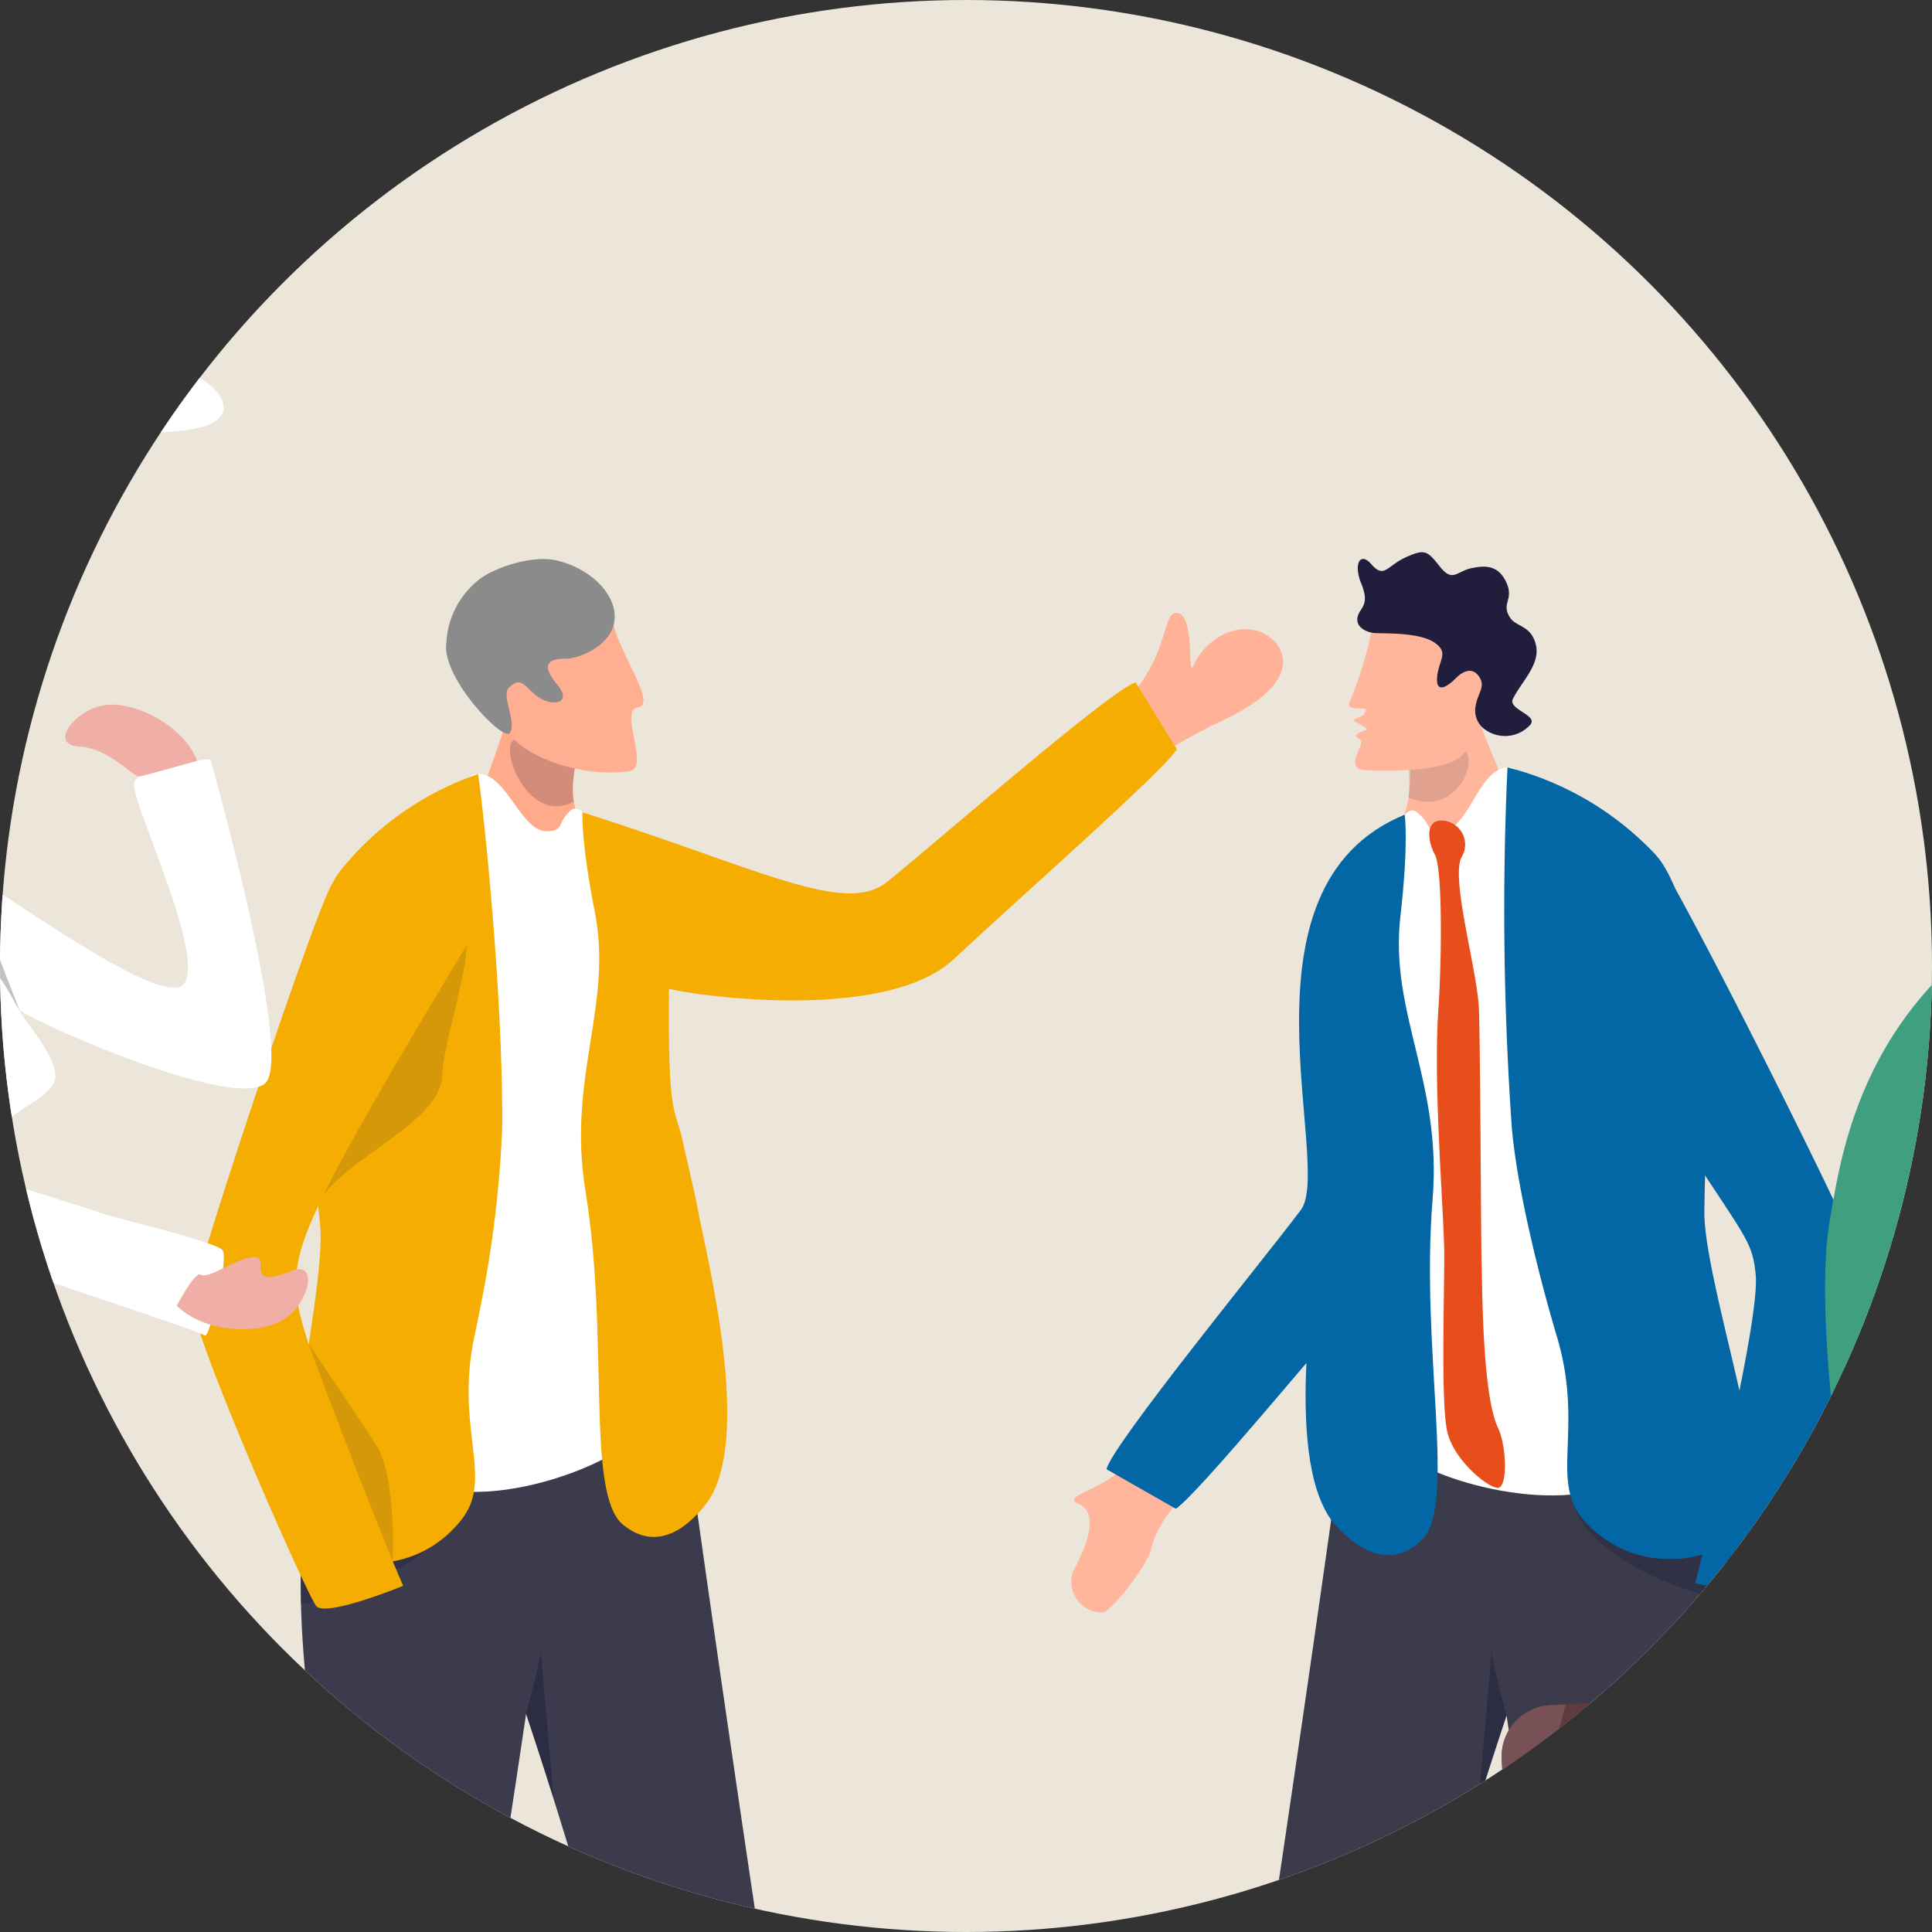 <svg xmlns="http://www.w3.org/2000/svg" xmlns:xlink="http://www.w3.org/1999/xlink" width="180" height="180" viewBox="0 0 180 180">
  <rect x="0" y="0" width="180" height="180" fill="#333333" stroke="none"/>
  <defs>
    <clipPath id="clip-path">
      <circle id="Ellipse_9" data-name="Ellipse 9" cx="90" cy="90" r="90" transform="translate(6770 5785)" fill="#fff" stroke="#707070" stroke-width="1"/>
    </clipPath>
    <clipPath id="clip-path-2">
      <rect id="Rectangle_467" data-name="Rectangle 467" width="320" height="180" transform="translate(86.893 0.001)" fill="none"/>
    </clipPath>
    <clipPath id="clip-path-3">
      <rect id="Rectangle_457" data-name="Rectangle 457" width="0.099" height="0.065" transform="translate(203.021 153.063)" fill="none"/>
    </clipPath>
    <clipPath id="clip-path-4">
      <rect id="Rectangle_458" data-name="Rectangle 458" width="2.56" height="13.772" transform="translate(205.909 153.751)" fill="none"/>
    </clipPath>
    <clipPath id="clip-path-5">
      <rect id="Rectangle_459" data-name="Rectangle 459" width="15.026" height="9.517" transform="translate(184.901 139.934)" fill="none"/>
    </clipPath>
    <clipPath id="clip-path-6">
      <rect id="Rectangle_460" data-name="Rectangle 460" width="6.814" height="7.414" transform="translate(204.406 67.7)" fill="none"/>
    </clipPath>
    <clipPath id="clip-path-7">
      <rect id="Rectangle_461" data-name="Rectangle 461" width="14.951" height="25.273" transform="translate(185.423 88.055)" fill="none"/>
    </clipPath>
    <clipPath id="clip-path-8">
      <rect id="Rectangle_462" data-name="Rectangle 462" width="7.857" height="20.232" transform="translate(185.654 125.237)" fill="none"/>
    </clipPath>
    <clipPath id="clip-path-9">
      <rect id="Rectangle_463" data-name="Rectangle 463" width="0.1" height="0.065" transform="translate(300.092 153.103)" fill="none"/>
    </clipPath>
    <clipPath id="clip-path-10">
      <rect id="Rectangle_464" data-name="Rectangle 464" width="2.603" height="14.004" transform="translate(294.653 153.802)" fill="none"/>
    </clipPath>
    <clipPath id="clip-path-11">
      <rect id="Rectangle_465" data-name="Rectangle 465" width="15.278" height="9.677" transform="translate(303.338 139.753)" fill="none"/>
    </clipPath>
    <clipPath id="clip-path-12">
      <rect id="Rectangle_466" data-name="Rectangle 466" width="5.95" height="7.137" transform="translate(287.773 67.564)" fill="none"/>
    </clipPath>
    <clipPath id="clip-path-13">
      <path id="Path_176" data-name="Path 176" d="M376.141,135.346l-.988,1.437,1.959.75,1.843-1.077a7.258,7.258,0,0,1,1.187-1.942.532.532,0,0,0-.143-.792,1.28,1.28,0,0,0-.383-.054c-1.359,0-3.475,1.678-3.475,1.678" fill="none"/>
    </clipPath>
    <linearGradient id="linear-gradient" x1="-74.567" y1="22.217" x2="-74.368" y2="22.217" gradientUnits="objectBoundingBox">
      <stop offset="0" stop-color="#efaea6"/>
      <stop offset="0.142" stop-color="#edafa6"/>
      <stop offset="0.166" stop-color="#ebb1a7"/>
      <stop offset="0.244" stop-color="#e4a19a"/>
      <stop offset="0.297" stop-color="#df9490"/>
      <stop offset="1" stop-color="#df9490"/>
    </linearGradient>
    <clipPath id="clip-path-15">
      <rect id="Rectangle_469" data-name="Rectangle 469" width="3.595" height="4.627" transform="translate(350.904 74.92)" fill="none"/>
    </clipPath>
    <clipPath id="clip-path-16">
      <rect id="Rectangle_470" data-name="Rectangle 470" width="3.593" height="5.4" transform="translate(144.18 71.668)" fill="none"/>
    </clipPath>
    <clipPath id="clip-path-17">
      <rect id="Rectangle_471" data-name="Rectangle 471" width="12.092" height="13.719" transform="translate(140.777 94.834)" fill="none"/>
    </clipPath>
    <clipPath id="clip-path-18">
      <rect id="Rectangle_472" data-name="Rectangle 472" width="22.037" height="9.146" transform="translate(135.526 109.005)" fill="none"/>
    </clipPath>
    <clipPath id="clip-path-19">
      <rect id="Rectangle_473" data-name="Rectangle 473" width="5.783" height="7.226" transform="translate(152.993 87.039)" fill="none"/>
    </clipPath>
    <clipPath id="clip-path-20">
      <rect id="Rectangle_474" data-name="Rectangle 474" width="31.5" height="80.703" transform="translate(106.004 115.497)" fill="none"/>
    </clipPath>
  </defs>
  <g id="l-localnav__sub_thumbnail" transform="translate(-73.649 -189)">
    <g id="Mask_Group_8" data-name="Mask Group 8" transform="translate(-6696.351 -5596)" clip-path="url(#clip-path)">
      <g id="Group_1119" data-name="Group 1119" transform="translate(6613.107 5785)">
        <rect id="Rectangle_456" data-name="Rectangle 456" width="320" height="180" transform="translate(86.893 0.001)" fill="#ece6da"/>
        <g id="Group_227" data-name="Group 227">
          <g id="Group_226" data-name="Group 226" clip-path="url(#clip-path-2)">
            <path id="Path_138" data-name="Path 138" d="M185.1,153.025c.09,1.369.213,2.859.384,4.49.639,6.119,1.92,26.749,1.452,39.842-.468,13.03.379,43.526.339,48.2,3.786,1.768,6.144,1.247,11.585.1,0,0,1.18-25.146,2.44-47.159,1.021-17.874,1.257-16.08,4.606-38.821l0,0c.035.106.785,2.331,1.875,5.753,2.333,7.305,6.224,20.069,8.063,29.3,2.868,14.4.986,51.865,2.226,53.168,3.709,2.32,10.019,2.6,11.731-.567,0,0,1.111-46.338-.153-53.608-.857-4.943-8.033-53.374-9.615-66.382,0,0-33.368-7.877-34.495,4.007a44.13,44.13,0,0,0-.2,4.43c.011,1.847-.1,3.557-.214,5.433a86.418,86.418,0,0,0-.026,11.816" fill="#3b3b4d"/>
            <g id="Group_198" data-name="Group 198" opacity="0.46">
              <g id="Group_197" data-name="Group 197">
                <g id="Group_196" data-name="Group 196" clip-path="url(#clip-path-3)">
                  <path id="Path_139" data-name="Path 139" d="M203.021,153.109l.005.019a.867.867,0,0,0,.093-.065.775.775,0,0,0-.1.046" fill="#1f1f3b"/>
                </g>
              </g>
            </g>
            <g id="Group_201" data-name="Group 201" opacity="0.54">
              <g id="Group_200" data-name="Group 200">
                <g id="Group_199" data-name="Group 199" clip-path="url(#clip-path-4)">
                  <path id="Path_140" data-name="Path 140" d="M205.909,159.671l0,0c.035.106,1.468,4.426,2.558,7.848l-1.2-13.772s.04.823-1.364,5.92" fill="#1f1f3b"/>
                </g>
              </g>
            </g>
            <g id="Group_204" data-name="Group 204" opacity="0.35">
              <g id="Group_203" data-name="Group 203">
                <g id="Group_202" data-name="Group 202" clip-path="url(#clip-path-5)">
                  <path id="Path_141" data-name="Path 141" d="M184.939,149.451c.278-.062,13.189-2.812,14.987-9.516,0,0-11.211.906-14.8,1.274-.183,3.065-.286,6.506-.189,8.242" fill="#1f1f3b"/>
                </g>
              </g>
            </g>
            <path id="Path_142" data-name="Path 142" d="M207.529,80.906l-6.835-1.614c-.2-3.1,2.312-8.387,3.145-11.462.641-2.361,4.4-7.147,4.4-7.147l2.164,6.305.822.906s-1.641,5.378-.594,7.778c.6,1.373.8,3.084,2.37,5.158,1.177,1.552-5.475.076-5.475.076" fill="#ffaa8b"/>
            <g id="Group_207" data-name="Group 207" opacity="0.2">
              <g id="Group_206" data-name="Group 206">
                <g id="Group_205" data-name="Group 205" clip-path="url(#clip-path-6)">
                  <path id="Path_143" data-name="Path 143" d="M211.22,68.82s-1.391,3.866-.867,5.877c-4.1,2.107-6.736-4.388-5.733-5.625.627-.773,3.936-1.371,3.936-1.371Z" fill="#191939"/>
                </g>
              </g>
            </g>
            <path id="Path_144" data-name="Path 144" d="M261.414,65.773c4.635-4.671,3.649-9,5.233-8.65,1.641.359.809,6.308,1.471,4.82.9-2.025,3.286-3.744,5.66-3.237,2.447.523,5.529,4.349-2.655,8.255s-9.375,6.193-9.375,6.193Z" fill="#ffb297"/>
            <path id="Path_145" data-name="Path 145" d="M200.8,72.242c3.054-1.1,4.424,5.177,6.973,5.2,1.547.016,1.157-.657,1.83-1.447.415-.486.8-1.026,1.558-.322,15.476,14.327,3.289,54.125,5.312,56.7,1.655,2.1-10.163,7.8-17.942,6.408-10.668-1.909-10.882-13.8-10.741-16.089s4.13-41.234,4.13-41.234,4.522-4.549,8.88-9.216" fill="#fff"/>
            <path id="Path_146" data-name="Path 146" d="M262.7,63.581c-2.243.607-18.653,14.961-23.152,18.58-3.94,3.166-11.749-1.182-28.385-6.484,0,0-.172,2.6,1.142,9.239,1.735,8.78-2.6,15.426-.861,26.076,2.251,13.774-.01,28.168,3.492,31.058,2.041,1.684,4.714,1.844,7.663-1.842,4.639-5.8.052-23.412-.711-27.617-.3-1.638-.85-3.833-1.352-6.114-.783-3.571-1.422-2-1.316-14.363,1.377.466,19.97,3.367,26.532-2.757,6.457-6.027,19.416-17.4,20.784-19.552" fill="#f4ad00"/>
            <path id="Path_147" data-name="Path 147" d="M185.277,143.987c4.8,2.654,10.9,2.307,14.609-2.4,3.077-3.906-.645-8.41,1.217-17.138.148-.694.307-1.468.469-2.3a104.925,104.925,0,0,0,2.111-17.137c.011-2.177-.033-4.474-.114-6.8-.4-11.2-1.7-23.17-2.13-26.089a28.014,28.014,0,0,0-12.834,9c-2.318,2.907-3.334,10.9-3.188,16.683.05,1.9.107,3.419.176,4.7.138,2.628.315,4.26.524,6.047.178,1.514.378,3.142.6,5.579.61,6.727-5.181,27.794-1.438,29.863" fill="#f4ad00"/>
            <g id="Group_210" data-name="Group 210" opacity="0.15">
              <g id="Group_209" data-name="Group 209">
                <g id="Group_208" data-name="Group 208" clip-path="url(#clip-path-7)">
                  <path id="Path_148" data-name="Path 148" d="M191.27,90.255c1.476,7.318-8.474,18.148-5.17,23.073.968-4.972,11.978-8.2,12-13.285.01-2.177,2.349-9.658,2.268-11.988Z" fill="#1f1f3b"/>
                </g>
              </g>
            </g>
            <path id="Path_149" data-name="Path 149" d="M200.372,88.055c-15.481,25.734-16.117,28.173-15.842,32.681s9.924,27.014,9.924,27.014-7.187,2.944-8.091,1.885-11.846-25.864-11.57-28.517,11.329-35.9,12.977-38.637,10.04-6.4,10.6-2.027a30.354,30.354,0,0,0,2,7.6" fill="#f4ad00"/>
            <path id="Path_150" data-name="Path 150" d="M214.062,58.194c.548,2.674,4.089,7.494,2.264,7.705s1.164,5.649-.77,5.943c-4.687.717-10.456-1.615-11.337-3.814s-1.313-8.579-1.313-8.579Z" fill="#ffae91"/>
            <path id="Path_151" data-name="Path 151" d="M209.537,61.368c1.5,0,4.06-1.251,4.536-3.171.606-2.443-1.894-5.187-5.347-5.988-2.259-.524-5.981.7-7.4,1.95a8.005,8.005,0,0,0-2.848,5.735c-.48,3.192,5.254,9.178,5.891,8.408.744-.9-.824-3.5-.052-4.244,1.165-1.124,1.455-.052,2.651.832,1.276.943,3.4.756,1.792-1.168s-.58-2.351.782-2.354" fill="#8b8b8b"/>
            <g id="Group_213" data-name="Group 213" opacity="0.15">
              <g id="Group_212" data-name="Group 212">
                <g id="Group_211" data-name="Group 211" clip-path="url(#clip-path-8)">
                  <path id="Path_152" data-name="Path 152" d="M185.654,125.237c4.038,10.944,7.833,20.232,7.833,20.232s.325-7.832-1.464-10.7-6.369-9.528-6.369-9.528" fill="#1f1f3b"/>
                </g>
              </g>
            </g>
            <path id="Path_153" data-name="Path 153" d="M270.448,134.6a30.756,30.756,0,0,1-3.194,4.613c-1.609,1.845-2.61,3.117-3.107,5.1-.441,1.76-3.82,5.874-4.5,5.915a2.874,2.874,0,0,1-2.791-3.8c2.039-3.784,1.967-5.718.476-6.342-1.681-.7,2.666-1.366,4.46-3.649,1.565-1.99,2.5-4.59,3.376-5.243s5.282,3.4,5.282,3.4" fill="#ffb69c"/>
            <path id="Path_154" data-name="Path 154" d="M318.412,153.064c-.092,1.392-.217,2.907-.39,4.566-.65,6.222-1.953,27.2-1.477,40.512.476,13.248-.385,44.258-.344,49.006-3.85,1.8-6.248,1.268-11.78.1,0,0-1.2-25.569-2.481-47.953-1.039-18.174-1.278-16.349-4.684-39.474l0,0c-.035.108-.8,2.37-1.906,5.849-2.372,7.429-6.329,20.407-8.2,29.793-2.916,14.645-1,52.737-2.263,54.062-3.772,2.359-10.188,2.639-11.928-.576,0,0-1.13-47.118.155-54.51.871-5.026,8.168-54.271,9.777-67.5,0,0,33.928-8.01,35.074,4.073a44.8,44.8,0,0,1,.2,4.5c-.011,1.878.1,3.617.218,5.525a88,88,0,0,1,.026,12.014" fill="#3b3b4c"/>
            <g id="Group_216" data-name="Group 216" opacity="0.46">
              <g id="Group_215" data-name="Group 215">
                <g id="Group_214" data-name="Group 214" clip-path="url(#clip-path-9)">
                  <path id="Path_155" data-name="Path 155" d="M300.192,153.149l0,.019a.822.822,0,0,1-.1-.066.888.888,0,0,1,.1.047" fill="#1f1f39"/>
                </g>
              </g>
            </g>
            <g id="Group_219" data-name="Group 219" opacity="0.54">
              <g id="Group_218" data-name="Group 218">
                <g id="Group_217" data-name="Group 217" clip-path="url(#clip-path-10)">
                  <path id="Path_156" data-name="Path 156" d="M297.256,159.822l0,0c-.035.107-1.492,4.5-2.6,7.98l1.216-14s-.041.837,1.387,6.02" fill="#1f1f39"/>
                </g>
              </g>
            </g>
            <g id="Group_222" data-name="Group 222" opacity="0.35">
              <g id="Group_221" data-name="Group 221">
                <g id="Group_220" data-name="Group 220" clip-path="url(#clip-path-11)">
                  <path id="Path_157" data-name="Path 157" d="M318.579,149.43c-.282-.063-13.411-2.859-15.241-9.676,0,0,11.4.921,15.048,1.3.186,3.116.292,6.614.193,8.38" fill="#1f1f39"/>
                </g>
              </g>
            </g>
            <path id="Path_158" data-name="Path 158" d="M291.879,80.9l6.8-2.193c-.046-3.161-3.624-9.669-4.219-12.479-.652-3.083-5.114-3.483-5.114-3.483l-1.514,4.282.165.542s.716,5.425-.15,7.943c-.495,1.44-.1,3.527-1.519,5.757-1.067,1.669,5.555-.369,5.555-.369" fill="#ffb69c"/>
            <g id="Group_225" data-name="Group 225" opacity="0.14">
              <g id="Group_224" data-name="Group 224">
                <g id="Group_223" data-name="Group 223" clip-path="url(#clip-path-12)">
                  <path id="Path_159" data-name="Path 159" d="M287.772,68.73a19.514,19.514,0,0,1,.347,5.581c4.33,1.8,6.424-3.166,5.306-4.338a30.98,30.98,0,0,0-3.212-2.409Z" fill="#1f1f39"/>
                </g>
              </g>
            </g>
            <path id="Path_160" data-name="Path 160" d="M297.987,71.575c-3.185-.871-4.062,5.607-6.643,5.843-1.567.142-1.226-.572-1.973-1.318-.46-.459-.892-.975-1.605-.2-14.519,15.782,1.077,55.126-.764,57.9-1.506,2.266,10.936,7.077,18.707,5.032,10.657-2.8,9.9-14.877,9.575-17.181s-7.545-41.456-7.545-41.456-4.955-4.243-9.752-8.618" fill="#fff"/>
            <path id="Path_161" data-name="Path 161" d="M324.741,155.894l.267,4.417a.038.038,0,0,1-.036.041l-1.355.082a.038.038,0,0,1-.041-.036l-.188-3.113c-.072-1.191-.811-2.115-1.65-2.065l-5.443.329c-.84.051-1.462,1.058-1.39,2.249l.188,3.112a.038.038,0,0,1-.036.041l-1.355.082a.039.039,0,0,1-.041-.036l-.267-4.417c-.1-1.592.736-2.939,1.859-3.006l7.281-.44c1.123-.068,2.111,1.169,2.207,2.76" fill="#201b2c"/>
            <path id="Path_162" data-name="Path 162" d="M316.612,145.86a.039.039,0,0,0-.031.034c-.186,1.635-.638,1.213-1.18,3.359s-2.3,5.183-1.186,5.492,1.945-1,2.482-1.275-.672,1.016.007,2.038,3.481,1.558,4.728.714a5.516,5.516,0,0,0,2.106-4.657c.013-2.143-1.094-5.026-1.327-5.96-.224-.895-5.191.166-5.6.255" fill="#ffb69c"/>
            <path id="Path_163" data-name="Path 163" d="M316.722,153.484a.039.039,0,0,1,.04.047l-.468,2c-.84.051-1.462,1.058-1.39,2.249l.188,3.112a.038.038,0,0,1-.036.041l-1.354.082a.038.038,0,0,1-.041-.036l-.268-4.417c-.1-1.591.735-2.939,1.859-3.007Z" fill="#201b2c"/>
            <path id="Path_164" data-name="Path 164" d="M296.8,163.832l1.124,20.5a2.248,2.248,0,0,0,2.367,2.121l.028,0,36.638-1.539c4.131-.226,3.944-3.142,3.878-4.358l-.484-19.41a4.906,4.906,0,0,0-5.015-4.115L302.755,158.8l-1.223.065a4.794,4.794,0,0,0-4.734,4.968" fill="#603a3e"/>
            <path id="Path_165" data-name="Path 165" d="M296.8,163.832l1.124,20.5a2.248,2.248,0,0,0,2.367,2.121.038.038,0,0,0,.035-.028,16.138,16.138,0,0,0,.146-6.169c-.885-7.284.754-15.683,2.271-21.41a.038.038,0,0,0-.039-.048l-1.17.062a4.794,4.794,0,0,0-4.734,4.968" fill="#775155"/>
            <path id="Path_166" data-name="Path 166" d="M259.983,136.883c.541-2.3,14.579-19.458,18.105-24.152,3.086-4.11-6.751-30.1,9.678-36.829,0,0,.387,2.617-.4,9.457-1.043,9.04,3.893,15.423,3,26.359-1.159,14.144,2.306,28.548-1.008,31.763-1.931,1.874-4.627,2.253-7.916-1.242-5.175-5.5-1.961-23.725-1.53-28.05.167-1.684.548-3.954.871-6.306.5-3.683,1.388-7.884,3.113-9.42-1.357.584,7.724,13.457,1.72,20.331-5.908,6.765-17.029,20.316-19.172,21.778" fill="#0267a4"/>
            <path id="Path_167" data-name="Path 167" d="M319.572,143.028c-4.643,3.081-10.853,3.225-15-1.247-3.439-3.707-.033-8.574-2.63-17.269-1.442-4.826-3.685-13.477-4.2-19.493a292.093,292.093,0,0,1-.4-33.521,28.492,28.492,0,0,1,13.741,8.073c2.585,2.757,4.266,10.777,4.588,16.648.1,1.927.17,3.474.206,4.783.075,2.674.028,4.344-.039,6.172-.056,1.549-.128,3.215-.152,5.7-.068,6.868,7.516,27.749,3.892,30.152" fill="#0267a4"/>
            <path id="Path_168" data-name="Path 168" d="M291.139,76.448a2.238,2.238,0,0,1,1.927,3.407c-1.046,1.991,1.479,10.565,1.615,14.169s.182,21.252.254,23.615c.062,2.026.042,12.3,1.519,15.379.81,1.687.9,5.479.041,5.593s-4.124-2.51-4.756-5.184-.261-13.139-.292-16.763c-.032-3.775-1.032-15.476-.555-22.457.347-5.076.385-13.275-.308-14.568s-.891-3.151.555-3.191" fill="#e84e1b"/>
            <path id="Path_169" data-name="Path 169" d="M302.432,88.142c16.612,27.815,17.589,26.068,18.037,30.638s-5.626,28.717-5.626,28.717,7.688,1.8,8.426.593,7.74-27.871,7.038-30.49-17.2-35.551-19.291-38.035-11.052-3.483-10.918.993a15.029,15.029,0,0,0,2.334,7.584" fill="#0267a4"/>
            <path id="Path_170" data-name="Path 170" d="M284.668,58.865a37.868,37.868,0,0,1-2.006,6.464c-.264.5.115.683.827.677.6,0,.825,0,.527.466-.326.511-1.25.418-.884.747.168.151,1.3.6,1.065.779-.1.076-.994.295-.934.581.071.338.516.133.412.75s-1.285,2.312.32,2.419,7.49.266,9.092-1.364,4.5-8.41,4.479-8.614-2.3-3.372-2.519-3.648-7.649-1.559-7.447-1.58-2.877,1.133-2.932,2.323" fill="#ffb69c"/>
            <path id="Path_171" data-name="Path 171" d="M285.029,58.986c-.88-.046-2.271-.7-1.411-2.055.322-.507.744-1,.1-2.561-.741-1.8-.11-3.011.93-1.812,1.22,1.405,1.445.161,3.222-.637s1.987-.629,3.177.871,1.544.444,2.926.146,2.549-.244,3.273,1.352-.544,1.926.346,3.267c.573.864,1.946.7,2.389,2.49.455,1.838-1.316,3.432-2.126,5.05-.525,1.049,2.53,1.527,1.545,2.5a3.172,3.172,0,0,1-4.064.431,2.159,2.159,0,0,1-.953-2.293c.176-1.161.993-1.78.265-2.761-.743-1-1.744-.165-2.105.2-.834.847-1.9,1.481-1.752-.123s1.138-2.213-.239-3.176-4.646-.846-5.526-.892" fill="#211d3d"/>
            <path id="Path_172" data-name="Path 172" d="M346.966,147.213l-2.807,4.167a1.477,1.477,0,0,0-.217.5c-.5,2.24-3.928,17.68-5.09,22.956-.008.038-.015.074-.02.112-.614,4.416-2.107,15.384-1.507,18.93,1.219,7.205,34,43.922,35.288,45.992s1.505,4.212.538,8.213c-.01.04-.021.08-.034.119a1.474,1.474,0,0,0,2.537,1.4l4.387-5.33a1.475,1.475,0,0,0,.238-.41l1.5-3.906a1.474,1.474,0,0,0-.2-1.423s-31.156-40.977-31.688-44.764,6.558-29.166,6.558-29.166c.136-.421,2.364-.434,2.777-.592,1.431-.549,4.835-2.846,5.44-12.333.182-2.851-4.485-5.683-5.983-6.517a1.47,1.47,0,0,0-.949-.165l-9.772,1.579a1.475,1.475,0,0,0-.987.632" fill="#efaea6"/>
            <path id="Path_173" data-name="Path 173" d="M353.657,150.054s5.906,89.713,5.269,93.976-1.782,4.911-2.911,6.077l-3.556,4.256,7.2,2.307,5.5-5.15s2.177-48.724,2.03-53.319,5.377-29.73,5.377-29.73c.041-1.178,1.184-11.1,1.831-12.083,1.722-2.623,2.707-18.775-5.214-17.388-13.025,2.279-15.523,11.054-15.523,11.054" fill="#efaea6"/>
            <path id="Path_174" data-name="Path 174" d="M344.391,128.688c-1.871,26.241-10.338,50.026-8.2,51.567,2.694.9,8.5-3.885,16.26-.588,8.684,3.687,21.817,7.131,23.108,4.6,1.45-2.838-4.421-6.961-3.605-12.982,1.087-8.022,8.429-18.992,8.41-24.713-.025-7.746-9.194-21.056-9.194-21.056s-16.707,7.432-26.78,3.17" fill="#3b3b4c"/>
            <path id="Path_175" data-name="Path 175" d="M355,81.282l-4.36,1.232-7.873,25.194s1.323,15.117,4.518,20.55c4.158,7.071,19.131.321,18.6-1.281-4.913-14.694-5.374-45.411-5.374-45.411Z" fill="#fff"/>
          </g>
        </g>
        <g id="Group_229" data-name="Group 229">
          <g id="Group_228" data-name="Group 228" clip-path="url(#clip-path-13)">
            <rect id="Rectangle_468" data-name="Rectangle 468" width="5.032" height="5.991" transform="matrix(0.248, -0.969, 0.969, 0.248, 374.225, 137.295)" fill="url(#linear-gradient)"/>
          </g>
        </g>
        <g id="Group_249" data-name="Group 249">
          <g id="Group_248" data-name="Group 248" clip-path="url(#clip-path-2)">
            <path id="Path_177" data-name="Path 177" d="M374.328,129.53s-2.995,4.607-3.056,5.088a4.727,4.727,0,0,0-.255,2.9c.332.974,2.306,2.3,4.687,1.93a31.568,31.568,0,0,0,5.727-3.689c-.858-.528-2.138-.454-4.182.9a31,31,0,0,1,.936-5.2l1.091-1.833-2.881-1.607Z" fill="#efaea6"/>
            <path id="Path_178" data-name="Path 178" d="M360.441,81.236c9.554,3.2,30.447,22.365,30.3,27.449-.16,5.5-12.154,24.025-12.154,24.025-4.452-3.836-5.078-3.45-5.078-3.45s8.558-17.266,8.194-19.483c-.514-3.137-8.023-10.422-10.416-8.541S366,114.547,368.28,119.681s4.976,5.691,4.524,8.359-14.707,11.213-16,9.769,2.067-20.423.833-24.577c-1.1-3.7-6.007-9.4-3.47-14.445s6.276-17.551,6.276-17.551" fill="#419f81"/>
            <path id="Path_179" data-name="Path 179" d="M335.418,141.546c.188,4.788,3.386,7.559,2.309,8.7s-2.34-1.749-2.777.4-2.659,11.592-3.93,6.749S331,140.884,331,140.884Z" fill="#f5b1b4"/>
            <path id="Path_180" data-name="Path 180" d="M348.156,83.463c-17.919,8.917-19.7,24.242-20.766,30.1-1.708,9.416,1.9,30.521,1.9,30.521,1.608,1.876,7.487-.065,7.487-.065,2.3-3.353-.844-14.706-1.412-21.41-.382-4.513,2.58-16.943,4.194-13.265s4.2,24.151,2.543,26.913,5.484,1.407,6.489-1.625c3.027-9.141-6.266-25.737-4.083-31.583S348.7,96.3,349.44,90.909c.7-5.077,1.2-8.394,1.2-8.394Z" fill="#419f81"/>
            <path id="Path_181" data-name="Path 181" d="M350.6,74.969c1.1,4.853.863,7.376.075,8.751s-.471,9.434,1.091,9.36c.773-.036,3.336-4.324,4.986-5.533s3.43-6.069,3.43-6.069-3.618-6.147-6.113-11.292-3.469,4.783-3.469,4.783" fill="#f5b1b4"/>
            <g id="Group_232" data-name="Group 232" opacity="0.28">
              <g id="Group_231" data-name="Group 231">
                <g id="Group_230" data-name="Group 230" clip-path="url(#clip-path-15)">
                  <path id="Path_182" data-name="Path 182" d="M351.3,79.547c-.039-.643-.12-1.358-.247-2.155-.042-.28-.092-.569-.148-.871a1.909,1.909,0,0,1,.848-.541,2.423,2.423,0,0,0,1.323-.768c.583-.724,1.8-.021,1.309,1.205a8.886,8.886,0,0,1-3.085,3.13" fill="#1f1f39"/>
                </g>
              </g>
            </g>
            <path id="Path_183" data-name="Path 183" d="M346.977,64.319c-1.272,4.177-3.46,6.076-1.946,6.45,1.144.282-1.307,8.905,2.971,7.741,4.252-1.155,7.788-3.4,8.034-7.979s.51-7.257.51-7.257Z" fill="#f5b1b4"/>
            <path id="Path_184" data-name="Path 184" d="M348.166,64.266c2.764.063,1.8,3.736,2.663,4.5a1.49,1.49,0,0,0,1.972-.434c.3-.666,1.287-.886,2.3-.422,1.222.556.213,2.034-.263,3.015a2.974,2.974,0,0,0,.433,2.424c.785,1.554-.621,3.147,1.7,3.263.987.05,2.237-4.719,3.957-5.43.768,1.56,2.484,2.43,4.641-.1,1.9-2.221-.848-4.166-2.655-5.2,1.39-.3,7.005-1.859,3.772-6.647-2.486-4.252-8.532-1.262-8.445,1.117-2.333-.134-2.588-2.067-7.36-1.156-5.416,1.034-5.273,5.094-4.492,6.765.319.682,1.019-1.71,1.772-1.693" fill="#1f1f39"/>
            <path id="Path_185" data-name="Path 185" d="M144.733,172.546c1.586,8.816,2.113,16.414.414,23.295s-13.039,48.594-12.331,49.834,3.464,6.488,4.036,7.808-13.691-4.29-13.575-6.933.893-1.256,2.558-5.137,3.864-17.938,4.18-20.882.473-32.233,1.539-35.453,13.179-12.532,13.179-12.532" fill="#f5b1b4"/>
            <path id="Path_186" data-name="Path 186" d="M148.88,177.139c.035,1.3.915,8.086,2.044,16.249.338,2.455.7,5.036,1.068,7.626,1.692,11.918,3.517,24.088,3.894,25.606.736,2.945,3.565,17.252,3.3,21.576s-1.522,3.267-.7,5.851,19.422.3,18.387-.766-8.149-2.52-9.289-3.46c-.774-.641-2.137-28.971-3.174-49.349-.139-2.735-.271-5.327-.4-7.688-.314-5.953-.577-10.449-.755-12.108-.77-7.223-3.937-5.342-9.918-5.451,0,0-4.558-1.563-4.465,1.914" fill="#f5b1b4"/>
            <path id="Path_187" data-name="Path 187" d="M106,190.878c3.694,4.749,15.7,1.513,20.093,4.007a18.473,18.473,0,0,0,3.471,1.315c5.413,1.607,14.685,3.217,18.537,2.3,4.949-1.175,9.887-6.054,21.547.628,3.183-10.747-3.136-58.475-8.188-71.067v0a14.677,14.677,0,0,0-.8-1.7s-12.962-8.032-24.529-2.428a20.47,20.47,0,0,0-5.614,4.052c-.028.042-.058.087-.084.13C118.294,146.619,127.169,166.5,106,190.878" fill="#0267a5"/>
            <path id="Path_188" data-name="Path 188" d="M175.988,124.438c.375.314,2.29-7.214,1.62-7.979-.693-.79-10.071-3-11.106-3.372-3.252-1.183-13.9-4.052-18.569-6.964-3.4-2.119-5.846-2.875-15.817-9.187,4.751,5.178,3.5,14.183,2.973,18.561a26.157,26.157,0,0,1-4.563,12.486c-.028.043-.058.087-.085.13-.789,1.43,3.761,2.151,9.59,2.365,8.6.314,19.975-.47,21.137-1.705a1.37,1.37,0,0,0,.3-.709c.659-3.879-5.417-18.871-5.255-21.444.176-2.777,5.324-3.947,5.8-6.076s-4.178-6.923-3.071-6.275c3.463,2.024,19.792,8.974,22.625,6.683s-5.073-30.223-5.073-30.223-6.86.555-7.112,2.276,6.648,15.9,4.661,18.638-18.884-10.084-24.415-13.064a49.175,49.175,0,0,0-7.869-.741c-2.571.157-9.534,5.206-11.383,7.478-2.059,2.528-.082,12.7,2.258,21.049,1.371,4.891,42.309,17.193,43.36,18.073" fill="#fff"/>
            <path id="Path_189" data-name="Path 189" d="M147.773,72.871c-1.072,4.443-.884,6.763-.179,8.037s1.446,4.315.013,4.227a26.337,26.337,0,0,1-6.352-3.125,8.842,8.842,0,0,1-2.364-3.28s3.4-5.6,5.755-10.294,3.127,4.435,3.127,4.435" fill="#f5b1b4"/>
            <g id="Group_235" data-name="Group 235" opacity="0.28">
              <g id="Group_234" data-name="Group 234">
                <g id="Group_233" data-name="Group 233" clip-path="url(#clip-path-16)">
                  <path id="Path_190" data-name="Path 190" d="M147.076,77.067c.044-.59.127-1.245.254-1.976.042-.256.388-1.944.443-2.22a2.655,2.655,0,0,0-.923-.65c-.346-.071-1.064-.007-1.381-.412-.526-.673-1.626,1.213-1.187,2.345a8.154,8.154,0,0,0,2.794,2.913" fill="#1f1f39"/>
                </g>
              </g>
            </g>
            <path id="Path_191" data-name="Path 191" d="M175.262,70.885c-1.336-3.439-6-5.567-8.55-5.2-2.873.411-5.333,3.719-2.451,3.868s5.065,2.923,5.649,2.795,5.352-1.461,5.352-1.461" fill="#efaea6"/>
            <path id="Path_192" data-name="Path 192" d="M173.361,121.644c2.609,2.608,7.733,2.676,9.922,1.314,2.463-1.534,3.344-5.645.683-4.528-4.157,1.745-2.16-1.176-3.128-1.3-1.614-.205-4.435,2.125-5.266,1.626-.517-.311-2.211,2.886-2.211,2.886" fill="#efaea6"/>
            <g id="Group_238" data-name="Group 238" opacity="0.28">
              <g id="Group_237" data-name="Group 237">
                <g id="Group_236" data-name="Group 236" clip-path="url(#clip-path-17)">
                  <path id="Path_193" data-name="Path 193" d="M152.869,108.553c-9.782-6.434-11.1-7.7-11.449-13.719-1.28,4.931-.342,6.339.19,7.263s7.617,4.736,11.259,6.456" fill="#1f1f39"/>
                </g>
              </g>
            </g>
            <g id="Group_241" data-name="Group 241" opacity="0.28">
              <g id="Group_240" data-name="Group 240">
                <g id="Group_239" data-name="Group 239" clip-path="url(#clip-path-18)">
                  <path id="Path_194" data-name="Path 194" d="M157.563,118.148c.123-.05-21.918-8.729-21.931-9.143-.044.96-.047,1.711-.106,2.3.676-.137,21.634,7,22.037,6.839" fill="#1f1f39"/>
                </g>
              </g>
            </g>
            <g id="Group_244" data-name="Group 244" opacity="0.28">
              <g id="Group_243" data-name="Group 243">
                <g id="Group_242" data-name="Group 242" clip-path="url(#clip-path-19)">
                  <path id="Path_195" data-name="Path 195" d="M152.993,87.039c4.257,4.044,3.972,4.093,5.783,7.226-1.416-3.58-2.115-5.462-2.115-5.462s-2.708-1.683-3.668-1.764" fill="#1f1f39"/>
                </g>
              </g>
            </g>
            <g id="Group_247" data-name="Group 247" opacity="0.16">
              <g id="Group_246" data-name="Group 246">
                <g id="Group_245" data-name="Group 245" clip-path="url(#clip-path-20)">
                  <path id="Path_196" data-name="Path 196" d="M106,190.878c3.694,4.749,15.7,1.513,20.093,4.007a18.473,18.473,0,0,0,3.471,1.315c8.578-18.01,8.75-45.883,7.156-65.912-.177-2.223-.374-4.351-.585-6.356-.331-3.14-.693-5.981-1.05-8.435a26.182,26.182,0,0,1-4.564,12.487c-.028.042-.058.087-.084.13C118.294,146.619,127.169,166.5,106,190.878" fill="#1f1f39"/>
                </g>
              </g>
            </g>
            <path id="Path_197" data-name="Path 197" d="M147.531,61.084c2.439,3.183,4.933,4.112,3.752,4.921-.894.612,3.993,7.239-.063,7.616-4.029.376-7.794-.418-9.48-4.275s-2.777-6.079-2.777-6.079Z" fill="#f5b1b4"/>
            <path id="Path_198" data-name="Path 198" d="M148.392,61.588c-.641,2.237-2.241,3.625-2.744,4.559a1.369,1.369,0,0,1-1.836.261c-.473-.476-1.392-.347-2.118.379-.871.873.472,1.819,1.2,2.509a2.262,2.262,0,0,1,.409,2.225c-.939,2.688,3.685,7.725-10.113,14.209a39,39,0,0,1-10.821,3.1c-7.172,1-13.389,0-14.137-2-.544-1.458,2.062-4.547,4.177-5.855s3.31,0,4.919-1.075c1.843-1.226-1.98-5.351,3.892-7.113s6.585-.5,8.242-1.865,1.782-12.439,8.967-13.792c4.977-.937,7.664.781,8.846,1.926.5.481,1.309,1.864,1.119,2.529" fill="#1f1f39"/>
            <path id="Path_199" data-name="Path 199" d="M328.421,21.279a58.238,58.238,0,0,1-15.508-1.166,3.831,3.831,0,0,1-2.176-.989,2.511,2.511,0,0,1,.309-3.325,4.3,4.3,0,0,1,3.429-1,6.3,6.3,0,0,0,2.343.069,5.063,5.063,0,0,0,2.2-1.889,3.043,3.043,0,0,1,2.467-1.378,6.081,6.081,0,0,1,1.959.984c.651.344,1.6.381,1.969-.254.8-1.359-.322-5.085,3.791-5.085,5.938,0,4.968,3.75,5.683,4.546,1.084,1.206,3.012.941,4.582.533s3.438-.8,4.649.283c1.05.935,1.158,2.65,2.275,3.505,1.188.91,2.876.425,4.316.016s3.3-.559,4.133.683a2.589,2.589,0,0,1-.819,3.316,6.4,6.4,0,0,1-3.563,1.025c-8.133.493-15.518-.273-22.042.122" fill="#fff"/>
            <path id="Path_200" data-name="Path 200" d="M173.5,34.561c2.589,0,7.91,4.8.306,5.564s-18.994.415-23.6.431c-7.523.027-9.389-.295-9.329-3.5.034-1.858.995-3.061,4.961-3.548,4.125-.507,2.018-5.3,7.054-5.153,4.289.124,4.727,6.395,8.652,4.858s3.1,2.652,5.973,3.42c3.155.845,3.4-2.068,5.986-2.068" fill="#fff"/>
          </g>
        </g>
      </g>
    </g>
  </g>
</svg>
